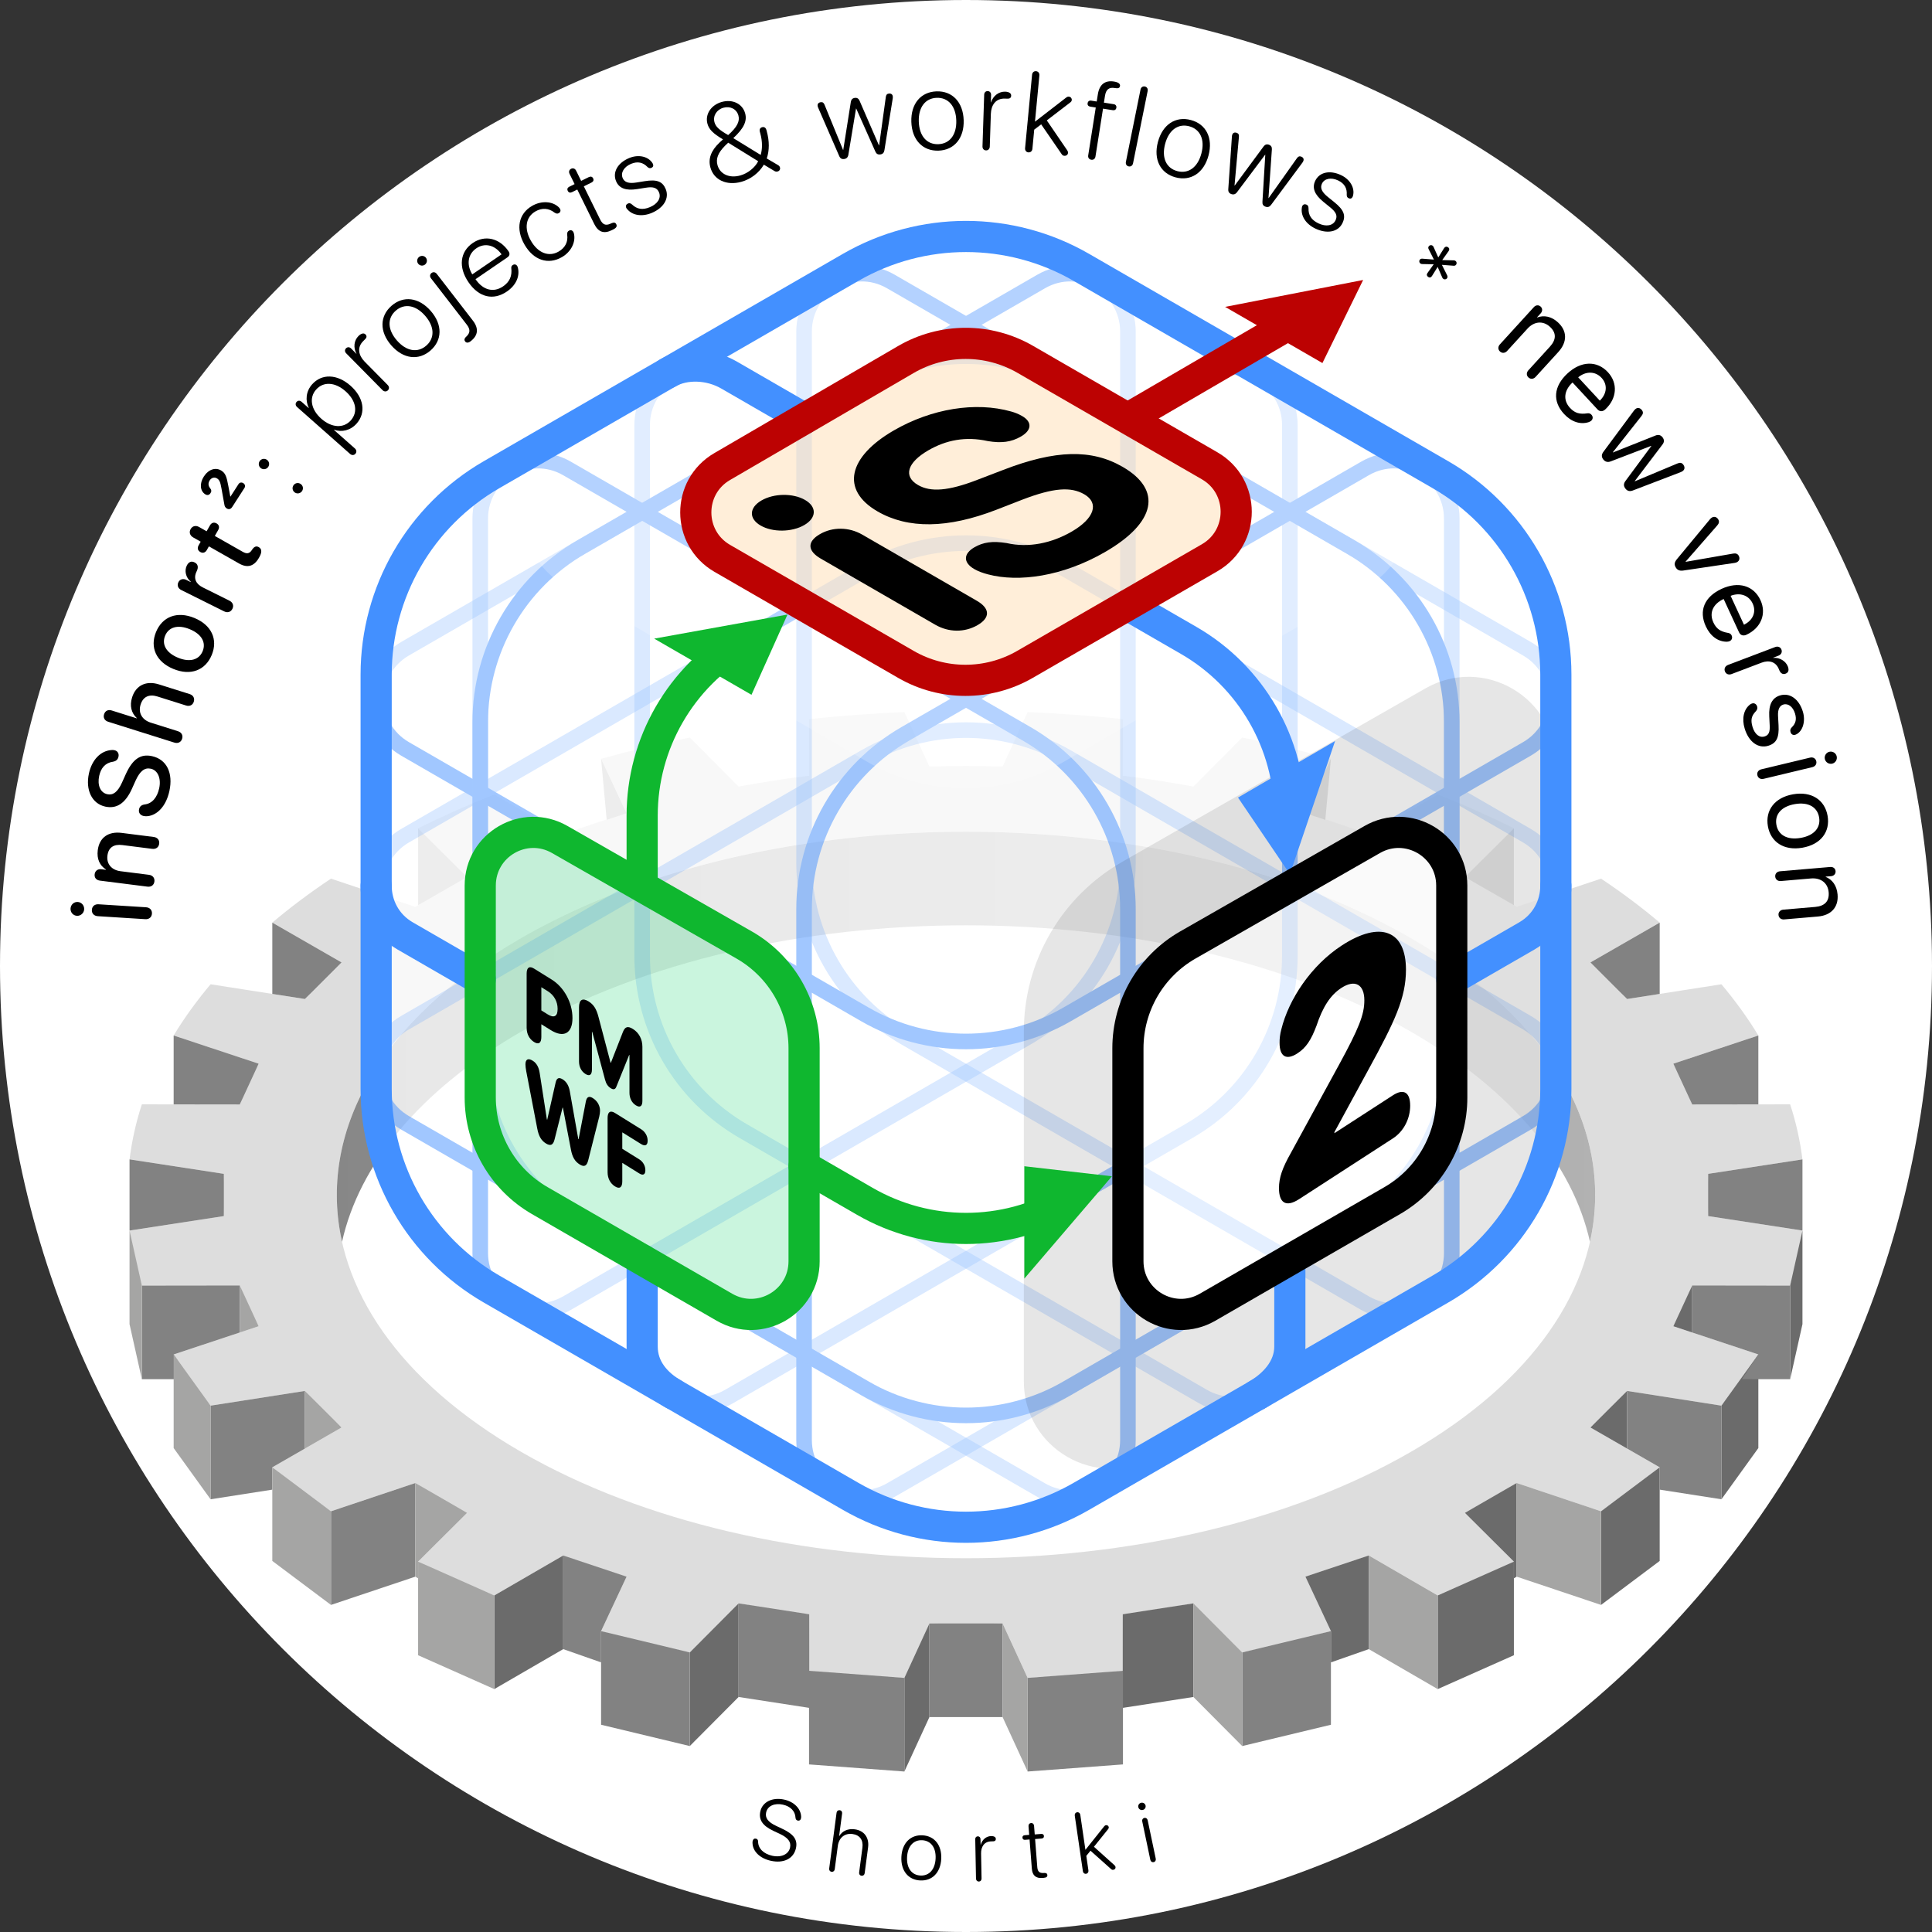 <?xml version="1.0" encoding="utf-8"?>
<!-- Generator: Adobe Illustrator 25.2.3, SVG Export Plug-In . SVG Version: 6.00 Build 0)  -->
<svg version="1.1" id="Слой_1" xmlns="http://www.w3.org/2000/svg" xmlns:xlink="http://www.w3.org/1999/xlink" x="0px" y="0px"
	 viewBox="0 0 620 620" style="enable-background:new 0 0 620 620;" xml:space="preserve">
<rect x="0" y="0" width="620" height="620" fill="#333333" stroke="none"/>
<style type="text/css">
	.st0{clip-path:url(#SVGID_2_);}
	.st1{clip-path:url(#SVGID_4_);fill:#FFFFFF;}
	.st2{clip-path:url(#SVGID_4_);fill:#DDDDDD;}
	.st3{clip-path:url(#SVGID_6_);fill:url(#SVGID_7_);}
	.st4{clip-path:url(#SVGID_9_);fill:#6B6B6B;}
	.st5{clip-path:url(#SVGID_9_);fill:#828282;}
	.st6{clip-path:url(#SVGID_9_);fill:#A5A5A4;}
	.st7{opacity:0.8;clip-path:url(#SVGID_9_);}
	.st8{clip-path:url(#SVGID_11_);fill:#FFFFFF;}
	.st9{opacity:0.5;clip-path:url(#SVGID_9_);}
	.st10{clip-path:url(#SVGID_13_);fill:none;stroke:#4390FF;stroke-width:5;stroke-linecap:round;stroke-miterlimit:10;}
	.st11{opacity:0.4;clip-path:url(#SVGID_13_);}
	.st12{clip-path:url(#SVGID_15_);fill:none;stroke:#4390FF;stroke-width:5;stroke-linecap:round;stroke-miterlimit:10;}
	.st13{clip-path:url(#SVGID_17_);fill:none;stroke:#4390FF;stroke-width:5;stroke-linecap:round;stroke-miterlimit:10;}
	.st14{clip-path:url(#SVGID_19_);fill:none;stroke:#4390FF;stroke-width:5;stroke-linecap:round;stroke-miterlimit:10;}
	.st15{opacity:0.2;clip-path:url(#SVGID_9_);}
	.st16{clip-path:url(#SVGID_21_);fill:#FFFFFF;}
	.st17{opacity:0.1;clip-path:url(#SVGID_9_);}
	.st18{clip-path:url(#SVGID_23_);}
	.st19{clip-path:url(#SVGID_9_);fill:none;stroke:#4390FF;stroke-width:10;stroke-miterlimit:10;}
	.st20{clip-path:url(#SVGID_9_);fill:none;stroke:#4390FF;stroke-width:10;stroke-linecap:round;stroke-miterlimit:10;}
	.st21{clip-path:url(#SVGID_9_);fill:none;stroke:#0FB72F;stroke-width:10;stroke-linecap:round;stroke-miterlimit:10;}
	.st22{clip-path:url(#SVGID_9_);fill:#0FB72F;}
	.st23{clip-path:url(#SVGID_9_);fill:#4390FF;}
	.st24{clip-path:url(#SVGID_9_);fill:none;stroke:#BC0202;stroke-width:10;stroke-miterlimit:10;}
	.st25{clip-path:url(#SVGID_9_);fill:#BC0202;}
	.st26{opacity:0.21;clip-path:url(#SVGID_9_);}
	.st27{clip-path:url(#SVGID_25_);fill:#00CE62;}
	.st28{clip-path:url(#SVGID_9_);fill:none;stroke:#0FB72F;stroke-width:10;stroke-miterlimit:10;}
	.st29{opacity:0.34;clip-path:url(#SVGID_9_);}
	.st30{clip-path:url(#SVGID_27_);fill:#FFCC8F;}
	.st31{opacity:0.27;clip-path:url(#SVGID_9_);}
	.st32{clip-path:url(#SVGID_29_);fill:#FFFFFF;}
	.st33{clip-path:url(#SVGID_9_);fill:none;stroke:#000000;stroke-width:10;stroke-miterlimit:10;}
	.st34{clip-path:url(#SVGID_9_);}
</style>
<g>
	<defs>
		<rect id="SVGID_1_" width="620" height="620"/>
	</defs>
	<clipPath id="SVGID_2_">
		<use xlink:href="#SVGID_1_"  style="overflow:visible;"/>
	</clipPath>
	<g class="st0">
		<defs>
			<rect id="SVGID_3_" width="620" height="620"/>
		</defs>
		<clipPath id="SVGID_4_">
			<use xlink:href="#SVGID_3_"  style="overflow:visible;"/>
		</clipPath>
		<path class="st1" d="M620,310c0,171.208-138.792,310-310,310S0,481.208,0,310S138.792,0,310,0
			S620,138.792,620,310"/>
		<path class="st2" d="M461.378,512.003c8.421-3.314,16.577-6.941,24.444-10.867
			l-15.717-15.638c2.884-1.511,5.727-3.064,8.511-4.671
			c2.783-1.607,5.473-3.248,8.09-4.913l27.085,9.074
			c6.801-4.543,13.083-9.251,18.822-14.113l-22.221-12.773
			c4.281-3.824,8.202-7.74,11.759-11.739l30.277,4.725
			c4.496-5.374,8.481-10.854,11.843-16.435l-27.273-9.045
			c2.395-4.315,4.415-8.682,6.055-13.09l31.423,0.04
			c1.919-5.846,3.201-11.745,3.952-17.663l-30.264-4.64
			c0.384-4.516,0.384-9.04,0-13.556l30.264-4.641
			c-0.751-5.918-2.033-11.816-3.952-17.663l-31.423,0.039
			c-1.64-4.407-3.66-8.773-6.055-13.088l27.273-9.045
			c-3.362-5.581-7.347-11.062-11.843-16.436l-30.278,4.726
			c-3.557-3.999-7.477-7.916-11.758-11.74l22.221-12.773
			c-5.739-4.861-12.021-9.57-18.822-14.112l-27.085,9.074
			c-2.617-1.665-5.307-3.306-8.091-4.914c-2.783-1.607-5.626-3.159-8.51-4.671
			l15.717-15.637c-7.867-3.927-16.023-7.553-24.444-10.867l-22.123,12.829
			c-6.623-2.472-13.407-4.735-20.333-6.788l8.184-17.481
			c-9.308-2.596-18.8-4.897-28.467-6.838l-15.666,15.746
			c-7.474-1.383-15.038-2.549-22.671-3.495l0.069-18.143
			c-10.127-1.108-20.344-1.848-30.594-2.281l-8.038,17.473
			c-7.821-0.222-15.657-0.222-23.478,0l-8.039-17.473
			c-10.25,0.433-20.467,1.173-30.593,2.281l0.069,18.143
			c-7.634,0.946-15.198,2.112-22.672,3.495l-15.666-15.746
			c-9.667,1.941-19.159,4.242-28.467,6.838l8.184,17.481
			c-6.926,2.053-13.71,4.316-20.332,6.788l-22.124-12.829
			c-8.421,3.314-16.576,6.94-24.443,10.867l15.716,15.637
			c-2.884,1.512-5.726,3.064-8.51,4.671c-2.784,1.608-5.474,3.248-8.091,4.914
			l-27.085-9.074c-6.801,4.542-13.082,9.251-18.822,14.112l22.221,12.773
			c-4.281,3.824-8.201,7.741-11.759,11.74l-30.276-4.726
			c-4.497,5.374-8.482,10.855-11.844,16.436l27.274,9.045
			c-2.396,4.315-4.415,8.681-6.055,13.088l-31.424-0.039
			c-1.919,5.847-3.2,11.745-3.951,17.663l30.263,4.641
			c-0.383,4.516-0.383,9.04,0,13.556l-30.263,4.64
			c0.751,5.918,2.032,11.817,3.951,17.663l31.424-0.04
			c1.64,4.408,3.659,8.775,6.055,13.09l-27.274,9.045
			c3.362,5.581,7.347,11.061,11.844,16.435l30.276-4.725
			c3.558,3.999,7.478,7.915,11.759,11.739L87.386,470.875
			c5.74,4.862,12.021,9.571,18.823,14.113l27.084-9.074
			c2.618,1.665,5.307,3.306,8.091,4.913c2.784,1.607,5.626,3.16,8.51,4.671
			l-15.717,15.638c7.868,3.926,16.023,7.553,24.444,10.867l22.124-12.829
			c6.622,2.471,13.407,4.734,20.332,6.789l-8.184,17.479
			c9.308,2.597,18.8,4.898,28.467,6.839l15.666-15.747
			c7.474,1.383,15.038,2.549,22.672,3.496l-0.069,18.143
			c10.126,1.107,20.343,1.847,30.593,2.281l8.039-17.473
			c7.821,0.221,15.657,0.221,23.478,0l8.038,17.473
			c10.25-0.434,20.467-1.174,30.594-2.281l-0.069-18.143
			c7.633-0.947,15.197-2.112,22.671-3.496l15.666,15.746
			c9.667-1.94,19.159-4.241,28.467-6.838l-8.184-17.479
			c6.925-2.055,13.71-4.318,20.333-6.789L461.378,512.003z M167.22,465.911
			c-78.855-45.527-78.855-119.341,0-164.868s206.705-45.527,285.559,0
			c78.856,45.527,78.856,119.341,0,164.868
			C373.925,511.437,246.075,511.437,167.22,465.911"/>
	</g>
	<g class="st0">
		<defs>
			<path id="SVGID_5_" d="M294.232,267.259c-11.631,0.517-23.203,1.62-34.567,3.311
				c-9.802,1.44-19.456,3.33-28.861,5.646
				c-11.055,2.705-21.773,6.025-32.013,9.932
				c-7.506,2.864-14.764,6.045-21.693,9.564c-3.37,1.69-6.67,3.47-9.882,5.329
				C121.166,327.635,102.009,363.883,109.763,398.5
				c5.507-24.645,24.656-48.477,57.453-67.415c78.858-45.523,206.71-45.523,285.569,0
				c32.797,18.938,51.945,42.77,57.452,67.415
				c7.755-34.617-11.403-70.865-57.452-97.459
				c-3.212-1.859-6.514-3.639-9.883-5.329c-6.929-3.519-14.187-6.7-21.693-9.564
				c-10.24-3.907-20.958-7.227-32.013-9.932
				c-9.405-2.316-19.058-4.206-28.861-5.646
				c-11.364-1.691-22.936-2.794-34.567-3.311c-5.25-0.239-10.509-0.358-15.768-0.358
				S299.482,267.02,294.232,267.259"/>
		</defs>
		<clipPath id="SVGID_6_">
			<use xlink:href="#SVGID_5_"  style="overflow:visible;"/>
		</clipPath>
		
			<linearGradient id="SVGID_7_" gradientUnits="userSpaceOnUse" x1="0" y1="620" x2="1" y2="620" gradientTransform="matrix(403.826 0 0 -403.826 108.087 250704.891)">
			<stop  offset="0" style="stop-color:#878787"/>
			<stop  offset="1" style="stop-color:#B2B2B2"/>
		</linearGradient>
		<rect x="102.009" y="266.901" class="st3" width="415.983" height="131.599"/>
	</g>
	<g class="st0">
		<defs>
			<rect id="SVGID_8_" width="620" height="620"/>
		</defs>
		<clipPath id="SVGID_9_">
			<use xlink:href="#SVGID_8_"  style="overflow:visible;"/>
		</clipPath>
		<polygon class="st4" points="237.026,544.58 221.359,560.327 221.359,530.281 237.026,514.534 
					"/>
		<polygon class="st4" points="180.745,529.22 158.621,542.049 158.621,512.003 180.745,499.174 
					"/>
		<polygon class="st4" points="298.261,551.027 290.223,568.5 290.223,538.454 298.261,520.981 
					"/>
		<polygon class="st4" points="360.302,548.076 382.974,544.58 382.974,514.534 360.302,518.03 
					"/>
		<polygon class="st4" points="461.378,542.049 485.822,531.182 485.822,501.136 461.378,512.003 
					"/>
		<polygon class="st4" points="427.106,533.476 439.254,529.22 439.254,499.174 418.922,505.963 
			427.106,523.443 		"/>
		<polygon class="st4" points="513.791,515.034 532.613,500.922 532.613,470.875 513.791,484.988 
					"/>
		<polygon class="st4" points="485.822,501.136 485.822,506.52 486.706,505.96 486.706,475.914 
			470.105,485.498 		"/>
		<polygon class="st4" points="522.151,464.861 522.151,446.363 510.392,458.102 		"/>
		<polygon class="st4" points="552.428,481.135 564.272,464.699 564.272,434.654 552.428,451.088 
					"/>
		<polygon class="st4" points="543.053,427.616 543.053,412.518 536.998,425.608 		"/>
		<polygon class="st4" points="574.477,442.604 578.428,424.942 578.428,394.896 574.477,412.559 
					"/>
		<polygon class="st5" points="290.223,568.5 259.629,566.219 259.629,536.173 290.223,538.454 		"/>
		<polygon class="st5" points="259.698,548.076 237.027,544.58 237.027,514.534 259.698,518.03 
					"/>
		<polygon class="st5" points="221.36,560.327 192.894,553.489 192.894,523.442 221.36,530.281 
					"/>
		<polygon class="st5" points="192.894,533.476 180.746,529.22 180.746,499.174 201.078,505.963 
			192.894,523.443 		"/>
		<polygon class="st5" points="133.294,505.96 106.21,515.034 106.21,484.988 133.294,475.914 
					"/>
		<polygon class="st5" points="87.386,470.875 87.386,478.042 67.572,481.135 67.572,451.088 
			97.848,446.363 97.848,464.861 		"/>
		<polygon class="st5" points="55.728,434.653 60.978,442.585 45.523,442.604 45.523,412.558 
			76.947,412.518 76.947,427.616 		"/>
		<polygon class="st5" points="71.835,390.255 41.572,394.896 41.572,372.059 71.835,376.699 		"/>
		<polygon class="st5" points="76.947,354.435 55.729,354.408 55.729,332.301 83.002,341.346 		"/>
		<polygon class="st5" points="97.849,320.591 87.387,318.958 87.387,296.079 109.607,308.852 		
			"/>
		<polygon class="st5" points="329.777,568.5 360.371,566.219 360.371,536.173 329.777,538.454 		"/>
		<polygon class="st5" points="398.64,560.327 427.107,553.489 427.107,523.442 398.64,530.281 
					"/>
		<polygon class="st5" points="532.613,470.875 532.613,478.042 552.427,481.135 552.427,451.088 
			522.151,446.363 522.151,464.861 		"/>
		<polygon class="st5" points="564.271,434.653 559.022,442.585 574.476,442.604 574.476,412.558 
			543.052,412.518 543.052,427.616 		"/>
		<polygon class="st5" points="548.165,390.255 578.428,394.896 578.428,372.059 548.165,376.699 		
			"/>
		<polygon class="st5" points="543.054,354.435 564.272,354.408 564.272,332.301 536.998,341.346 
					"/>
		<polygon class="st5" points="522.151,320.591 532.613,318.958 532.613,296.079 510.392,308.852 
					"/>
		<polygon class="st5" points="485.822,290.48 485.822,265.818 470.105,281.456 		"/>
		<polygon class="st5" points="425.307,263.095 427.107,243.511 418.923,260.991 		"/>
		<rect x="298.261" y="520.981" class="st5" width="23.479" height="30.046"/>
		<polygon class="st6" points="158.622,542.049 134.178,531.182 134.178,501.136 158.622,512.003 		
			"/>
		<polygon class="st6" points="106.209,515.034 87.386,500.922 87.386,470.875 106.209,484.988 		"/>
		<polygon class="st6" points="97.849,464.861 97.849,446.363 109.607,458.102 		"/>
		<polygon class="st6" points="67.572,481.135 55.728,464.699 55.728,434.654 67.572,451.088 		"/>
		<polygon class="st6" points="76.947,427.616 76.947,412.518 83.002,425.608 		"/>
		<polygon class="st6" points="45.523,442.604 41.572,424.942 41.572,394.896 45.523,412.559 		"/>
		<polygon class="st6" points="134.178,290.48 134.178,265.818 149.895,281.456 		"/>
		<polygon class="st6" points="194.694,263.095 192.894,243.511 201.078,260.991 		"/>
		<polygon class="st6" points="382.974,544.58 398.64,560.327 398.64,530.281 382.974,514.534 
					"/>
		<polygon class="st6" points="439.255,529.22 461.378,542.049 461.378,512.003 439.255,499.174 
					"/>
		<polygon class="st6" points="486.706,505.96 513.791,515.034 513.791,484.988 486.706,475.914 
					"/>
		<polygon class="st6" points="321.739,551.027 329.777,568.5 329.777,538.454 321.739,520.981 
					"/>
		<polygon class="st6" points="134.177,501.136 134.177,506.52 133.293,505.96 133.293,475.914 
			149.894,485.498 		"/>
		<g class="st7">
			<g>
				<defs>
					<rect id="SVGID_10_" x="120.712" y="75.886" width="378.576" height="414.228"/>
				</defs>
				<clipPath id="SVGID_11_">
					<use xlink:href="#SVGID_10_"  style="overflow:visible;"/>
				</clipPath>
				<path class="st8" d="M120.712,216.472v133.056c0,26.458,14.115,50.907,37.029,64.136
					l115.23,66.528c22.913,13.23,51.144,13.23,74.058,0l115.229-66.528
					c22.914-13.229,37.03-37.678,37.03-64.136V216.472
					c0-26.458-14.116-50.907-37.03-64.136L347.029,85.808
					c-22.914-13.229-51.145-13.229-74.058,0l-115.23,66.528
					C134.827,165.565,120.712,190.014,120.712,216.472"/>
			</g>
		</g>
		<g class="st9">
			<g>
				<defs>
					<rect id="SVGID_12_" x="118.212" y="85.315" width="383.576" height="397.885"/>
				</defs>
				<clipPath id="SVGID_13_">
					<use xlink:href="#SVGID_12_"  style="overflow:visible;"/>
				</clipPath>
				<path class="st10" d="M499.288,224.257c0,6.251-3.094,12.503-9.281,16.075l-147.549,85.186
					c-10.043,5.798-21.25,8.697-32.458,8.697c-11.208,0-22.415-2.899-32.458-8.697
					l-147.549-85.186c-6.187-3.572-9.281-9.824-9.281-16.075"/>
				<path class="st10" d="M154.114,314.259l-24.121-13.926
					c-6.188-3.573-9.281-9.824-9.281-16.075"/>
				<path class="st10" d="M361.963,374.258l-19.505,11.261
					c-10.043,5.798-21.25,8.696-32.458,8.696c-11.207,0-22.415-2.898-32.457-8.696
					l-19.505-11.261"/>
				<path class="st10" d="M499.288,284.257c0,6.251-3.094,12.503-9.281,16.075l-24.12,13.925"
					/>
				<path class="st10" d="M499.288,344.258c0,6.251-3.094,12.503-9.281,16.074l-147.549,85.187
					c-10.043,5.798-21.25,8.696-32.458,8.696c-11.208,0-22.415-2.898-32.458-8.696
					l-147.549-85.187c-6.187-3.571-9.281-9.823-9.281-16.074"/>
				<path class="st10" d="M163.395,150.33c5.414-3.126,12.375-3.572,18.562,0l147.547,85.188
					c10.043,5.798,18.158,14.055,23.761,23.761c5.604,9.706,8.697,20.862,8.697,32.458
					l0.001,170.374c0,7.144-3.866,12.949-9.28,16.075"/>
				<path class="st10" d="M413.925,404.258v27.853c0,7.144-3.867,12.949-9.281,16.075"/>
				<path class="st10" d="M361.962,194.257l19.504,11.261
					c10.042,5.798,18.156,14.054,23.761,23.76
					c5.603,9.707,8.696,20.862,8.697,32.458v22.521"/>
				<path class="st10" d="M215.356,120.33c5.414-3.126,12.375-3.572,18.562,0l24.119,13.925"/>
				<path class="st10" d="M267.317,90.33c5.414-3.126,12.375-3.572,18.562,0l147.547,85.188
					c10.043,5.798,18.158,14.055,23.761,23.761c5.605,9.706,8.697,20.862,8.697,32.458
					l0.002,170.374c0,7.144-3.867,12.949-9.281,16.075"/>
				<path class="st10" d="M456.605,150.33c-5.414-3.126-12.375-3.572-18.562,0l-147.547,85.188
					c-10.043,5.798-18.157,14.055-23.761,23.761
					c-5.604,9.706-8.697,20.862-8.697,32.458l-0.002,170.374
					c0,7.144,3.867,12.949,9.281,16.075"/>
				<path class="st10" d="M206.076,404.258v27.853c0,7.144,3.867,12.949,9.28,16.075"/>
				<path class="st10" d="M258.038,194.257l-19.504,11.261
					c-10.042,5.798-18.157,14.054-23.76,23.76
					c-5.604,9.707-8.697,20.862-8.697,32.458v22.521"/>
				<path class="st10" d="M404.644,120.33c-5.413-3.126-12.374-3.572-18.562,0l-24.119,13.925"
					/>
				<path class="st10" d="M352.683,90.33c-5.414-3.126-12.375-3.572-18.562,0l-147.548,85.188
					c-10.042,5.798-18.157,14.055-23.76,23.761
					c-5.604,9.706-8.697,20.862-8.697,32.458l-0.002,170.374
					c0,7.144,3.867,12.949,9.281,16.075"/>
				<g class="st11">
					<g>
						<defs>
							<rect id="SVGID_14_" x="118.212" y="111.8" width="383.576" height="234.958"/>
						</defs>
						<clipPath id="SVGID_15_">
							<use xlink:href="#SVGID_14_"  style="overflow:visible;"/>
						</clipPath>
						<path class="st12" d="M120.712,224.257c0-6.251,3.093-12.502,9.281-16.075l147.549-85.186
							c10.043-5.798,21.25-8.697,32.458-8.697s22.415,2.899,32.458,8.697l147.548,85.186
							c6.188,3.573,9.282,9.824,9.282,16.075"/>
						<path class="st12" d="M120.712,284.257c0-6.251,3.093-12.502,9.281-16.075l147.549-85.186
							c10.043-5.798,21.25-8.697,32.458-8.697s22.415,2.899,32.458,8.697l147.548,85.186
							c6.188,3.573,9.282,9.824,9.282,16.075"/>
						<path class="st12" d="M120.712,344.258c0-6.252,3.093-12.503,9.281-16.075l147.549-85.186
							c10.043-5.798,21.25-8.697,32.458-8.697s22.415,2.899,32.458,8.697l147.548,85.186
							c6.188,3.572,9.282,9.823,9.282,16.075"/>
					</g>
				</g>
				<g class="st11">
					<g>
						<defs>
							<rect id="SVGID_16_" x="151.614" y="87.829" width="307.491" height="395.371"/>
						</defs>
						<clipPath id="SVGID_17_">
							<use xlink:href="#SVGID_16_"  style="overflow:visible;"/>
						</clipPath>
						<path class="st13" d="M352.683,478.185c-5.414,3.126-12.375,3.572-18.562,0l-147.548-85.188
							c-10.042-5.798-18.157-14.055-23.76-23.761
							c-5.604-9.706-8.697-20.862-8.697-32.458l-0.002-170.374
							c0-7.144,3.867-12.949,9.281-16.075"/>
						<path class="st13" d="M404.644,448.185c-5.413,3.126-12.374,3.572-18.562,0
							l-147.547-85.188c-10.042-5.798-18.157-14.055-23.761-23.761
							c-5.604-9.706-8.697-20.862-8.697-32.458l-0.001-170.374
							c0-7.144,3.867-12.949,9.28-16.075"/>
						<path class="st13" d="M456.605,418.185c-5.414,3.126-12.375,3.572-18.562,0l-147.547-85.188
							c-10.043-5.798-18.157-14.055-23.761-23.761
							c-5.604-9.706-8.697-20.862-8.697-32.458L258.036,106.405
							c0-7.144,3.867-12.949,9.281-16.075"/>
					</g>
				</g>
				<g class="st11">
					<g>
						<defs>
							<rect id="SVGID_18_" x="160.895" y="87.829" width="307.491" height="395.371"/>
						</defs>
						<clipPath id="SVGID_19_">
							<use xlink:href="#SVGID_18_"  style="overflow:visible;"/>
						</clipPath>
						<path class="st14" d="M267.317,478.185c5.414,3.126,12.375,3.572,18.562,0l147.547-85.188
							c10.043-5.798,18.158-14.055,23.761-23.761
							c5.605-9.706,8.697-20.862,8.697-32.458l0.002-170.374
							c0-7.144-3.867-12.949-9.281-16.075"/>
						<path class="st14" d="M215.356,448.185c5.414,3.126,12.375,3.572,18.562,0l147.548-85.188
							c10.042-5.798,18.156-14.055,23.761-23.761
							c5.603-9.706,8.696-20.862,8.697-32.458l0.001-170.374
							c0-7.144-3.867-12.949-9.281-16.075"/>
						<path class="st14" d="M163.395,418.185c5.414,3.126,12.375,3.572,18.562,0l147.547-85.188
							c10.043-5.798,18.158-14.055,23.761-23.761
							c5.604-9.706,8.697-20.862,8.697-32.458l0.001-170.374
							c0-7.144-3.866-12.949-9.28-16.075"/>
					</g>
				</g>
			</g>
		</g>
		<g class="st15">
			<g>
				<defs>
					<rect id="SVGID_20_" x="167.552" y="75.328" width="284.896" height="177.645"/>
				</defs>
				<clipPath id="SVGID_21_">
					<use xlink:href="#SVGID_20_"  style="overflow:visible;"/>
				</clipPath>
				<path class="st16" d="M438.457,139.96l-97.387-56.228
					c-19.41-11.207-43.325-11.207-62.736,0l-96.792,55.885
					c-18.611,10.745-18.665,37.59-0.096,48.41l96.82,56.415
					c19.442,11.329,43.463,11.377,62.952,0.125l97.239-56.141
					C457.112,177.656,457.112,150.731,438.457,139.96"/>
			</g>
		</g>
		<g class="st17">
			<g>
				<defs>
					<rect id="SVGID_22_" x="328.56" y="217.192" width="170.73" height="254.136"/>
				</defs>
				<clipPath id="SVGID_23_">
					<use xlink:href="#SVGID_22_"  style="overflow:visible;"/>
				</clipPath>
				<path class="st18" d="M457.411,220.928l-97.271,55.639
					c-19.529,11.17-31.58,31.951-31.58,54.451v112.28
					c0,21.55,23.32,35.01,41.971,24.239l97.389-56.229
					c19.41-11.201,31.37-31.92,31.37-54.33V245.208
					C499.29,223.717,476.06,210.257,457.411,220.928 M465.89,352.208
					c0,13.649-7.279,26.25-19.1,33.069l-59.28,34.231
					c-11.349,6.559-25.55-1.641-25.55-14.75v-68.351
					c0-13.699,7.34-26.349,19.231-33.15l59.21-33.869
					c11.349-6.491,25.489,1.71,25.489,14.79V352.208z"/>
			</g>
		</g>
		<path class="st19" d="M120.712,216.472v133.056c0,26.458,14.115,50.907,37.029,64.136
			l115.23,66.528c22.913,13.23,51.144,13.23,74.058,0l115.229-66.528
			c22.914-13.229,37.03-37.678,37.03-64.136V216.472
			c0-26.458-14.116-50.907-37.03-64.136L347.029,85.808
			c-22.914-13.229-51.145-13.229-74.058,0l-115.23,66.528
			C134.827,165.565,120.712,190.014,120.712,216.472z"/>
		<path class="st20" d="M154.114,314.259l-24.121-13.926
			c-6.187-3.573-9.28-9.824-9.28-16.075"/>
		<path class="st21" d="M342.458,385.519c-10.043,5.798-21.25,8.696-32.458,8.696
			s-22.415-2.898-32.458-8.696l-19.502-11.26"/>
		<path class="st20" d="M499.288,284.257c0,6.251-3.094,12.503-9.281,16.075l-24.119,13.925"/>
		<path class="st20" d="M413.925,404.259v27.852c0,7.144-5.202,12.462-10.616,15.588"/>
		<path class="st20" d="M361.853,194.194l19.612,11.324
			c10.042,5.798,18.157,14.054,23.761,23.76
			c5.604,9.707,8.696,20.862,8.697,32.458"/>
		<path class="st20" d="M214.338,119.66c5.414-3.125,13.392-2.902,19.58,0.67l24.251,14.002
			"/>
		<path class="st20" d="M206.076,404.259v27.852c0,7.144,4.642,12.139,10.055,15.265"/>
		<path class="st21" d="M238.534,205.518c-10.042,5.798-18.157,14.055-23.76,23.761
			c-5.604,9.706-8.698,20.861-8.698,32.457v22.521"/>
		<polygon class="st22" points="241.162,222.971 209.938,204.943 252.717,197.212 		"/>
		<polygon class="st23" points="397.29,255.95 428.443,237.8 413.943,280.531 		"/>
		<polygon class="st22" points="328.723,374.258 328.723,410.313 356.83,377.485 		"/>
		<line class="st24" x1="361.963" y1="134.255" x2="413.925" y2="103.981"/>
		<polygon class="st25" points="424.38,116.509 393.155,98.482 437.446,89.848 		"/>
		<g class="st26">
			<g>
				<defs>
					<rect id="SVGID_24_" x="154.114" y="267.118" width="103.925" height="154.697"/>
				</defs>
				<clipPath id="SVGID_25_">
					<use xlink:href="#SVGID_24_"  style="overflow:visible;"/>
				</clipPath>
				<path class="st27" d="M232.49,419.508l-59.281-34.226
					c-11.816-6.821-19.095-19.428-19.095-33.072l0.001-68.034
					c0-13.082,14.135-21.28,25.491-14.785l59.207,33.869
					c11.89,6.802,19.227,19.451,19.227,33.148v68.349
					C258.04,417.869,243.845,426.064,232.49,419.508"/>
			</g>
		</g>
		<path class="st28" d="M232.49,419.508l-59.281-34.226
			c-11.816-6.821-19.095-19.428-19.095-33.072l0.001-68.034
			c0-13.082,14.135-21.28,25.491-14.785l59.207,33.869
			c11.89,6.802,19.227,19.451,19.227,33.148v68.349
			C258.04,417.869,243.845,426.064,232.49,419.508z"/>
		<g class="st29">
			<g>
				<defs>
					<rect id="SVGID_26_" x="223.289" y="110.194" width="173.422" height="108.135"/>
				</defs>
				<clipPath id="SVGID_27_">
					<use xlink:href="#SVGID_26_"  style="overflow:visible;"/>
				</clipPath>
				<path class="st30" d="M388.194,178.986l-59.281,34.227
					c-11.816,6.821-26.373,6.821-38.189,0l-58.919-34.018
					c-11.329-6.541-11.361-22.882-0.058-29.468l58.935-34.341
					c11.836-6.896,26.457-6.925,38.321-0.076l59.191,34.174
					C399.549,156.04,399.549,172.43,388.194,178.986"/>
			</g>
		</g>
		<path class="st24" d="M388.194,178.986l-59.281,34.227c-11.816,6.821-26.373,6.821-38.189,0
			l-58.919-34.018c-11.329-6.541-11.361-22.882-0.058-29.468l58.935-34.341
			c11.836-6.896,26.457-6.925,38.321-0.076l59.191,34.174
			C399.549,156.04,399.549,172.43,388.194,178.986z"/>
		<g class="st31">
			<g>
				<defs>
					<rect id="SVGID_28_" x="361.962" y="267.118" width="103.925" height="154.697"/>
				</defs>
				<clipPath id="SVGID_29_">
					<use xlink:href="#SVGID_28_"  style="overflow:visible;"/>
				</clipPath>
				<path class="st32" d="M387.512,419.508l59.281-34.226
					c11.816-6.821,19.095-19.428,19.095-33.072l-0.001-68.034
					c0-13.082-14.136-21.28-25.491-14.785l-59.207,33.869
					c-11.89,6.802-19.227,19.451-19.227,33.148v68.349
					C361.962,417.869,376.157,426.064,387.512,419.508"/>
			</g>
		</g>
		<path class="st33" d="M387.512,419.508l59.281-34.226
			c11.816-6.821,19.095-19.428,19.095-33.072l-0.001-68.034
			c0-13.082-14.136-21.28-25.491-14.785l-59.207,33.869
			c-11.89,6.802-19.227,19.451-19.227,33.148v68.349
			C361.962,417.869,376.157,426.064,387.512,419.508z"/>
		<path class="st34" d="M244.109,168.662c-3.856-2.225-3.746-5.746,0.27-8.065
			c4.017-2.319,10.114-2.383,13.97-0.156c3.811,2.2,3.747,5.747-0.27,8.066
			C254.063,170.826,247.92,170.862,244.109,168.662 M300.138,200.484l-36.746-21.215
			c-4.31-2.489-4.43-5.457-0.276-7.855c4.107-2.372,9.294-2.328,13.604,0.16
			l36.747,21.215c4.31,2.488,4.338,5.457,0.23,7.828
			C309.544,203.016,304.449,202.972,300.138,200.484"/>
		<path class="st34" d="M317.062,184.322c-1.635-0.417-3.18-0.993-4.404-1.7
			c-3.629-2.095-3.523-4.933,0.037-6.988c2.83-1.634,5.789-2.086,10.336-1.358
			c7.136,1.642,14.562-0.026,20.861-3.662c7.395-4.27,8.875-9.211,4.066-11.987
			c-4.308-2.489-9.863-2.111-19.802,1.69l-8.346,3.245
			c-15.729,6.097-28.425,6.198-38.179,0.567
			c-11.976-6.914-9.418-17.559,5.234-26.018
			c12.05-6.957,26.169-9.293,37.619-6.056c1.226,0.339,2.361,0.784,3.541,1.465
			c3.266,1.885,3.115,4.539-0.399,6.569c-3.103,1.791-6.246,2.191-10.61,1.463
			c-7.136-1.59-13.422-0.318-19.081,2.95c-6.801,3.926-8.144,8.368-3.336,11.145
			c4.037,2.331,9.681,1.953,19.029-1.662l8.344-3.194
			c16.735-6.466,28.338-6.723,38.274-0.987
			c12.793,7.386,10.781,17.872-5.651,27.358
			C340.994,185.015,326.878,186.932,317.062,184.322"/>
		<path class="st34" d="M410.436,381.303c0-3.383,1.092-6.494,3.801-11.289l15.503-28.381
			c6.359-11.67,8.091-16.029,8.091-20.639c0-5.099-3.011-6.779-7.338-3.976
			c-3.576,2.314-6.022,6.154-8.016,12.154c-1.73,4.602-3.349,7.072-6.133,8.875
			c-3.575,2.317-5.72,1.008-5.72-3.406c0-1.373,0.151-2.746,0.564-4.289
			c2.372-9.678,9.597-20.585,19.493-26.993c12.38-8.017,20.508-4.698,20.508,7.807
			c0,9.073-3.537,16.563-12.154,32.293l-10.8,19.844v0.344l18.776-12.16
			c3.5-2.266,5.531-0.885,5.531,3.332c0,4.121-2.031,8.232-5.531,10.498
			L416.909,384.811C412.468,387.686,410.436,385.766,410.436,381.303"/>
		<path class="st34" d="M169.007,329.847v-17.402c0-1.962,0.874-2.546,2.363-1.62
			l5.663,3.522c3.981,2.477,6.677,7.385,6.677,12.371
			c0,4.953-2.838,6.42-6.959,3.858l-3.031-1.885v4.086
			c0,1.963-0.86,2.537-2.35,1.609C169.881,333.46,169.007,331.808,169.007,329.847
			 M175.762,325.523c2.003,1.244,3.185,0.678,3.185-1.752
			c0-2.412-1.182-4.449-3.159-5.68l-2.068-1.285v7.447L175.762,325.523z"/>
		<path class="st34" d="M185.811,340.633v-17.354c0-2.427,1.104-3.14,3.056-1.925
			c1.644,1.021,2.529,2.408,3.198,4.996l3.864,14.656l0.103,0.064l3.853-9.859
			c0.68-1.748,1.567-2.033,3.223-1.004c1.939,1.207,3.043,3.276,3.043,5.721
			v17.353c0,1.737-0.757,2.262-2.079,1.442c-1.311-0.817-2.068-2.283-2.068-4.02
			v-12.111l-0.09-0.057l-4.122,10.207c-0.347,0.879-0.899,1.034-1.798,0.475
			c-0.899-0.559-1.489-1.424-1.824-2.727l-4.109-15.324l-0.103-0.064v12.111
			c0,1.736-0.757,2.262-2.067,1.447C186.568,343.838,185.811,342.371,185.811,340.633"
			/>
		<path class="st34" d="M172.41,362.162l-3.531-18.375c-0.155-0.836-0.257-1.687-0.257-2.219
			c0-1.656,0.873-2.078,2.324-1.176c1.233,0.766,1.965,2.057,2.248,3.971
			l2.311,14.899l0.103,0.062l2.696-11.912c0.334-1.482,1.041-1.799,2.286-1.023
			c1.207,0.75,1.965,2.041,2.273,3.841l2.71,15.291l0.103,0.065l2.311-12.026
			c0.282-1.56,1.014-1.941,2.247-1.175c1.451,0.902,2.324,2.41,2.324,4.066
			c0,0.516-0.103,1.223-0.257,1.898l-3.543,14.026
			c-0.463,1.818-1.272,2.217-2.736,1.307c-1.528-0.952-2.363-2.356-2.812-4.79
			l-2.568-13.402l-0.103-0.062l-2.568,10.207
			c-0.437,1.836-1.297,2.232-2.787,1.306
			C173.681,366.008,172.873,364.603,172.41,362.162"/>
		<path class="st34" d="M194.984,376.182v-17.4c0-1.963,0.874-2.545,2.363-1.62
			l8.398,5.223c1.272,0.789,2.093,2.17,2.093,3.682
			c0,1.511-0.847,1.851-2.093,1.078l-6.048-3.762v5.276l5.445,3.386
			c1.194,0.742,1.964,2.057,1.964,3.489c0,1.416-0.745,1.789-1.964,1.029
			l-5.445-3.385v5.936c0,1.961-0.861,2.535-2.35,1.609
			C195.858,379.797,194.984,378.145,194.984,376.182"/>
		<path class="st34" d="M241.493,591.556c-0.024-0.268-0.011-0.514,0.041-0.751
			c0.127-0.58,0.525-0.88,1.039-0.767c0.462,0.102,0.699,0.403,0.708,0.93
			c0.006,2.296,1.823,3.967,4.552,4.567c2.861,0.629,5.224-0.441,5.7-2.603
			c0.394-1.793-0.555-3.135-3.334-4.45l-1.968-0.917
			c-3.585-1.673-4.81-3.643-4.234-6.266c0.676-3.072,3.917-4.612,7.648-3.792
			c3.151,0.694,5.355,2.864,5.45,5.511c0.005,0.167-0.022,0.354-0.072,0.579
			c-0.11,0.501-0.512,0.758-1,0.65c-0.475-0.104-0.697-0.416-0.737-0.921
			c-0.094-2.15-1.667-3.67-4.053-4.195c-2.571-0.565-4.897,0.332-5.372,2.494
			c-0.38,1.728,0.552,3.08,3.235,4.333l1.965,0.93
			c3.708,1.741,4.953,3.564,4.37,6.213c-0.743,3.375-3.937,4.953-8.05,4.049
			C243.795,596.361,241.611,594.098,241.493,591.556"/>
		<path class="st34" d="M266.097,599.617l2.365-17.878
			c0.074-0.562,0.485-0.89,1.007-0.82c0.548,0.072,0.847,0.493,0.773,1.055
			l-0.96,7.253l0.04,0.005c0.936-1.619,2.739-2.483,4.96-2.189
			c3.051,0.403,4.709,2.692,4.297,5.81l-1.094,8.27
			c-0.075,0.562-0.5,0.901-1.022,0.832c-0.509-0.067-0.832-0.505-0.758-1.067
			l1.055-7.976c0.318-2.408-0.84-4.046-3.195-4.358
			c-2.503-0.331-4.354,1.209-4.701,3.832l-0.987,7.466
			c-0.074,0.563-0.501,0.901-1.023,0.832
			C266.346,600.617,266.022,600.179,266.097,599.617"/>
		<path class="st34" d="M289.265,595.895c0.22-4.437,2.922-7.116,6.753-6.925
			s6.254,3.124,6.034,7.562c-0.221,4.437-2.923,7.116-6.754,6.925
			S289.044,600.333,289.265,595.895 M300.244,596.442
			c0.176-3.534-1.525-5.756-4.304-5.894c-2.765-0.137-4.678,1.89-4.854,5.438
			c-0.177,3.548,1.525,5.755,4.29,5.893
			C298.155,602.017,300.068,599.976,300.244,596.442"/>
		<path class="st34" d="M313.209,602.859l-0.243-12.64
			c-0.01-0.54,0.32-0.911,0.82-0.921c0.5-0.009,0.858,0.349,0.868,0.889
			l0.035,1.822h0.041c0.441-1.657,1.797-2.763,3.336-2.793
			c0.487-0.009,0.88,0.078,1.168,0.275c0.205,0.144,0.331,0.358,0.336,0.641
			c0.006,0.285-0.098,0.502-0.311,0.642c-0.254,0.14-0.592,0.133-1.213,0.145
			c-2.215,0.043-3.249,1.764-3.208,3.898l0.153,8.008
			c0.012,0.567-0.345,0.966-0.872,0.975
			C313.592,603.811,313.22,603.426,313.209,602.859"/>
		<path class="st34" d="M330.397,590.308l-1.413,0.11
			c-0.525,0.041-0.829-0.206-0.865-0.676c-0.037-0.471,0.224-0.763,0.749-0.804
			l1.413-0.11l-0.217-2.773c-0.045-0.578,0.289-0.983,0.813-1.024
			c0.526-0.041,0.918,0.306,0.963,0.885l0.217,2.773l2.073-0.162
			c0.525-0.041,0.842,0.205,0.879,0.676c0.036,0.47-0.238,0.763-0.763,0.804
			l-2.073,0.162l0.704,9.003c0.108,1.373,0.64,1.941,1.922,1.895l0.392-0.017
			c0.582-0.005,0.884,0.215,0.917,0.646c0.042,0.538-0.244,0.858-1.199,0.933
			l-0.364,0.029c-2.127,0.166-3.244-0.789-3.417-2.996L330.397,590.308z"/>
		<path class="st34" d="M347.51,600.5l-2.607-17.845c-0.082-0.561,0.235-1.004,0.743-1.078
			c0.521-0.076,0.952,0.257,1.034,0.819l1.642,11.241l6-7.526
			c0.196-0.247,0.358-0.352,0.612-0.389c0.428-0.063,0.81,0.223,0.869,0.624
			c0.037,0.254-0.02,0.425-0.204,0.658l-4.54,5.646l6.6,5.93
			c0.205,0.189,0.297,0.353,0.33,0.58c0.065,0.441-0.249,0.815-0.716,0.883
			c-0.282,0.041-0.48-0.012-0.718-0.236l-6.607-5.889l-1.342,1.657l0.681,4.665
			c0.082,0.562-0.235,1.004-0.756,1.08
			C348.023,601.395,347.592,601.062,347.51,600.5"/>
		<path class="st34" d="M365.292,579.921c-0.134-0.635,0.287-1.261,0.92-1.394
			c0.648-0.137,1.285,0.268,1.418,0.903c0.136,0.647-0.284,1.273-0.931,1.409
			C366.064,580.973,365.427,580.568,365.292,579.921 M369.148,596.827l-2.589-12.316
			c-0.116-0.555,0.16-1.013,0.676-1.122c0.515-0.108,0.952,0.201,1.069,0.755
			l2.588,12.316c0.116,0.554-0.16,1.013-0.675,1.122
			C369.702,597.689,369.264,597.382,369.148,596.827"/>
		<path class="st34" d="M24.676,293.892c-1.22-0.076-2.113-1.127-2.036-2.347
			c0.078-1.238,1.095-2.168,2.316-2.092c1.202,0.077,2.13,1.129,2.052,2.367
			C26.931,293.04,25.878,293.968,24.676,293.892 M46.624,294.973l-15.227-0.959
			c-1.237-0.078-1.985-0.889-1.913-2.038c0.072-1.149,0.916-1.86,2.154-1.782
			l15.227,0.959c1.22,0.077,1.968,0.888,1.896,2.037
			C48.688,294.34,47.844,295.05,46.624,294.973"/>
		<path class="st34" d="M47.304,284.533l-15.24-1.932
			c-1.16-0.147-1.827-0.945-1.687-2.053c0.138-1.09,0.99-1.75,2.168-1.601
			l1.459,0.185l0.011-0.088c-1.982-1.269-3.003-3.363-2.642-6.211
			c0.517-4.078,3.414-6.086,7.651-5.549l10.301,1.306
			c1.248,0.158,1.903,1.045,1.761,2.17c-0.14,1.107-0.997,1.802-2.245,1.644
			l-9.562-1.212c-2.778-0.352-4.472,0.755-4.806,3.392
			c-0.338,2.672,1.342,4.635,4.207,4.998l9.105,1.154
			c1.248,0.158,1.904,1.045,1.764,2.152
			C49.406,284.013,48.552,284.691,47.304,284.533"/>
		<path class="st34" d="M47.352,261.923c-0.408,0.038-0.842,0.034-1.258-0.057
			c-1.126-0.246-1.701-1.098-1.471-2.154c0.193-0.884,0.716-1.368,1.735-1.545
			c2.508-0.268,4.095-2.299,4.727-5.191c0.692-3.169-0.44-5.794-2.674-6.282
			c-1.94-0.423-3.439,0.628-4.897,3.812l-1.17,2.611
			c-2.146,4.757-4.962,6.518-8.565,5.731c-4.278-0.934-6.401-5.336-5.239-10.653
			c0.942-4.312,3.71-7.264,7.265-7.503c0.261-0.034,0.567-0.021,0.931,0.058
			c1.004,0.219,1.507,1.073,1.288,2.078c-0.205,0.935-0.762,1.412-1.75,1.614
			c-2.489,0.345-3.892,2.034-4.437,4.528c-0.64,2.927,0.307,5.402,2.594,5.902
			c1.818,0.397,3.314-0.637,4.714-3.724l1.166-2.595
			c2.255-5.005,4.82-6.694,8.457-5.9c4.71,1.03,6.862,5.383,5.587,11.219
			C53.295,258.721,50.473,261.589,47.352,261.923"/>
		<path class="st34" d="M55.942,238.304l-21.218-6.683
			c-1.15-0.362-1.675-1.29-1.324-2.406c0.357-1.133,1.314-1.575,2.463-1.212
			l8.015,2.524l0.026-0.085c-1.771-1.635-2.358-3.958-1.506-6.663
			c1.23-3.905,4.568-5.418,8.592-4.151l9.857,3.105
			c1.2,0.378,1.687,1.368,1.346,2.45c-0.335,1.065-1.302,1.597-2.502,1.219
			l-9.146-2.881c-2.621-0.826-4.609-0.002-5.418,2.568
			c-0.852,2.705,0.485,4.947,3.292,5.831l8.673,2.732
			c1.201,0.378,1.688,1.368,1.352,2.433
			C58.109,238.15,57.142,238.682,55.942,238.304"/>
		<path class="st34" d="M55.631,214.668c-5.539-2.285-7.586-6.945-5.558-11.862
			c2.027-4.916,6.765-6.778,12.304-4.493c5.556,2.291,7.61,6.935,5.575,11.868
			C65.917,215.114,61.186,216.959,55.631,214.668 M60.89,201.918
			c-3.818-1.575-6.758-0.678-7.9,2.091c-1.142,2.77,0.31,5.478,4.128,7.054
			c3.835,1.581,6.774,0.684,7.917-2.085
			C66.184,206.192,64.725,203.5,60.89,201.918"/>
		<path class="st34" d="M71.921,196.193l-13.759-6.853
			c-1.047-0.522-1.398-1.528-0.915-2.496c0.474-0.952,1.488-1.279,2.535-0.757
			l1.429,0.711l0.039-0.079c-1.643-1.393-2.13-3.557-1.3-5.223
			c0.3-0.603,0.672-0.992,1.084-1.143c0.412-0.191,0.896-0.129,1.436,0.14
			c0.539,0.269,0.849,0.641,0.953,1.109c0.127,0.499,0.018,1.078-0.338,1.792
			c-1.154,2.357-0.058,4.091,2.022,5.127l8.521,4.244
			c1.111,0.553,1.461,1.599,0.956,2.615
			C74.07,196.412,73.032,196.746,71.921,196.193"/>
		<path class="st34" d="M67.039,175.332l-0.666,1.171c-0.49,0.864-1.281,1.107-2.098,0.643
			c-0.832-0.473-1.028-1.277-0.537-2.14l0.666-1.172l-2.405-1.366
			c-1.063-0.604-1.396-1.67-0.817-2.687c0.569-1.002,1.655-1.261,2.718-0.657
			L66.304,170.491l1.077-1.895c0.491-0.864,1.297-1.098,2.114-0.634
			c0.817,0.464,1.012,1.268,0.522,2.131l-1.078,1.896l8.954,5.089
			c1.295,0.735,2.135,0.621,2.91-0.528l0.165-0.254
			c0.635-0.902,1.292-1.161,2.078-0.714c1.002,0.569,1.072,1.628,0.144,3.262
			l-0.096,0.17c-1.551,2.727-3.68,3.352-6.361,1.828L67.039,175.332z"/>
		<path class="st34" d="M72.757,163.165c-0.447-0.288-0.669-0.663-0.752-1.222
			l-0.939-5.223c-0.374-2.138-0.693-2.723-1.394-3.175
			c-0.805-0.518-1.795-0.291-2.371,0.604c-0.537,0.835-0.523,1.729,0.119,2.501
			c0.477,0.602,0.494,1.035,0.139,1.587c-0.413,0.641-1.015,0.823-1.745,0.352
			c-1.566-1.007-1.865-3.393-0.406-5.659c1.516-2.355,3.827-3.061,5.661-1.881
			c1.326,0.854,1.669,2.024,2.192,4.849l0.64,3.427l0.06,0.039l2.581-4.011
			c0.355-0.551,0.988-0.65,1.54-0.294c0.551,0.355,0.723,0.972,0.368,1.523
			l-3.944,6.127C74.035,163.44,73.368,163.559,72.757,163.165"/>
		<path class="st34" d="M83.744,150.263c-0.749-0.537-0.921-1.575-0.385-2.324
			c0.537-0.749,1.564-0.906,2.314-0.37c0.749,0.537,0.916,1.55,0.38,2.299
			C85.516,150.617,84.493,150.799,83.744,150.263 M94.59,158.03
			c-0.763-0.547-0.921-1.575-0.384-2.324c0.536-0.749,1.55-0.916,2.313-0.369
			c0.749,0.536,0.917,1.549,0.38,2.298
			C96.363,158.384,95.339,158.566,94.59,158.03"/>
		<path class="st34" d="M112.338,145.665L95.319,130.603
			c-0.531-0.47-0.584-1.133-0.149-1.624s1.087-0.506,1.618-0.036l2.257,1.998
			l0.046-0.054c-1.162-2.378-0.925-5.293,1.06-7.537
			c3.091-3.491,8.046-3.366,12.334,0.429c4.301,3.807,5.026,8.686,1.959,12.15
			c-1.974,2.23-4.787,2.842-7.225,1.986l-0.048,0.052l6.718,5.946
			c0.557,0.493,0.625,1.193,0.167,1.71
			C113.598,146.141,112.896,146.159,112.338,145.665 M110.899,125.571
			c-3.358-2.973-7.103-3.209-9.464-0.541c-2.315,2.616-1.644,6.405,1.674,9.342
			c3.332,2.949,7.162,3.143,9.477,0.528
			C114.947,132.232,114.271,128.555,110.899,125.571"/>
		<path class="st34" d="M122.753,125.196l-11.654-11.811
			c-0.498-0.505-0.519-1.157-0.052-1.618c0.467-0.46,1.131-0.444,1.629,0.061
			l1.681,1.704l0.038-0.037c-1.078-1.976-0.787-4.255,0.652-5.674
			c0.455-0.449,0.908-0.722,1.359-0.794c0.326-0.048,0.639,0.042,0.901,0.307
			c0.261,0.265,0.36,0.567,0.282,0.892c-0.115,0.363-0.443,0.661-1.023,1.234
			c-2.07,2.042-1.498,4.616,0.469,6.61l7.384,7.482
			c0.523,0.531,0.543,1.233,0.051,1.718
			C123.978,125.756,123.276,125.726,122.753,125.196"/>
		<path class="st34" d="M125.563,110.826c-3.831-4.398-3.713-9.39,0.083-12.697
			c3.797-3.306,8.757-2.738,12.588,1.66c3.831,4.397,3.712,9.39-0.084,12.696
			C134.354,115.792,129.393,115.224,125.563,110.826 M136.443,101.349
			c-3.05-3.502-6.681-4.054-9.435-1.656c-2.74,2.387-2.703,6.046,0.359,9.561
			c3.062,3.515,6.681,4.054,9.421,1.667
			C139.542,108.523,139.493,104.851,136.443,101.349"/>
		<path class="st34" d="M134.195,84.628c-0.52-0.673-0.381-1.653,0.292-2.173
			c0.687-0.531,1.67-0.417,2.19,0.255c0.531,0.687,0.393,1.668-0.295,2.199
			C135.71,85.429,134.726,85.315,134.195,84.628 M140.168,87.896l11.582,14.99
			c1.982,2.566,1.631,4.808-0.683,6.595l-0.098,0.076
			c-0.673,0.52-1.328,0.512-1.697,0.035c-0.325-0.421-0.3-0.91,0.224-1.449
			l0.112-0.087c1.319-1.22,1.363-2.351,0.171-3.894l-11.462-14.836
			c-0.455-0.589-0.39-1.288,0.157-1.711
			C139.021,87.193,139.713,87.307,140.168,87.896"/>
		<path class="st34" d="M150.336,90.564c-3.303-4.829-2.733-9.773,1.379-12.585
			c3.892-2.663,8.587-1.579,11.479,2.65c0.501,0.732,0.377,1.461-0.34,1.952
			l-10.258,7.017c2.442,3.57,5.811,4.381,8.84,2.309
			c2.122-1.451,2.945-3.325,2.639-5.908c-0.01-0.423,0.119-0.705,0.441-0.925
			c0.512-0.35,1.084-0.269,1.444,0.258c0.11,0.161,0.202,0.42,0.264,0.7
			c0.618,2.757-0.701,5.57-3.539,7.512
			C158.309,96.537,153.679,95.452,150.336,90.564 M160.954,81.625
			c-2.136-3.028-5.386-3.791-8.093-1.939c-2.721,1.861-3.242,5.182-1.302,8.365
			L160.954,81.625z"/>
		<path class="st34" d="M168.313,78.479c-2.893-5.04-1.896-9.922,2.468-12.427
			c2.981-1.711,6.532-1.503,8.543,0.469c0.152,0.158,0.288,0.325,0.376,0.479
			c0.309,0.537,0.174,1.084-0.349,1.385c-0.461,0.264-0.821,0.205-1.398-0.158
			c-1.886-1.471-4.035-1.585-6.125-0.386c-3.119,1.79-3.707,5.498-1.458,9.417
			c2.284,3.979,5.763,5.271,8.882,3.481c2.121-1.217,3.09-3.122,2.767-5.428
			c-0.032-0.697,0.108-1.023,0.554-1.278c0.537-0.309,1.103-0.143,1.411,0.395
			c0.088,0.153,0.157,0.38,0.219,0.63c0.586,2.728-0.984,5.795-3.904,7.47
			C175.905,85.051,171.206,83.52,168.313,78.479"/>
		<path class="st34" d="M185.257,60.828l-1.669,0.822c-0.621,0.305-1.111,0.151-1.385-0.405
			c-0.274-0.557-0.096-1.039,0.524-1.344l1.669-0.822l-1.613-3.275
			c-0.336-0.684-0.126-1.341,0.494-1.646c0.62-0.305,1.269-0.072,1.605,0.612
			l1.613,3.276l2.449-1.206c0.619-0.305,1.126-0.159,1.4,0.397
			c0.274,0.556,0.08,1.047-0.54,1.352l-2.448,1.205l5.236,10.638
			c0.799,1.621,1.724,2.055,3.266,1.375l0.468-0.211
			c0.707-0.289,1.182-0.167,1.433,0.341c0.313,0.637,0.12,1.166-1.009,1.722
			l-0.43,0.211c-2.512,1.237-4.339,0.616-5.623-1.992L185.257,60.828z"/>
		<path class="st34" d="M201.29,67.134c-0.164-0.162-0.272-0.328-0.347-0.508
			c-0.239-0.573,0.042-1.094,0.615-1.333c0.425-0.178,0.815-0.072,1.302,0.359
			c1.531,1.454,3.318,1.822,5.706,0.824c2.453-1.026,3.679-2.921,2.92-4.737
			c-0.615-1.472-1.794-1.902-4.293-1.491l-2.739,0.434
			c-3.623,0.572-5.792-0.251-6.756-2.557c-1.19-2.846,0.509-5.862,4.206-7.407
			c2.911-1.217,5.983-0.579,7.414,1.513c0.102,0.15,0.173,0.274,0.221,0.388
			c0.225,0.54,0.042,1.02-0.482,1.239c-0.458,0.192-0.821,0.151-1.291-0.287
			c-1.359-1.411-3.082-1.901-5.241-0.999c-2.306,0.964-3.413,2.868-2.709,4.552
			c0.574,1.374,1.941,1.841,4.408,1.444l2.683-0.43
			c3.849-0.628,5.694,0.061,6.719,2.515c1.23,2.944-0.602,6.054-4.479,7.674
			C206.023,69.633,202.974,69.14,201.29,67.134"/>
		<path class="st34" d="M248.405,54.807l-3.281-1.964
			c-1.537,2.631-4.21,4.674-7.218,5.504c-4.751,1.311-8.827-0.599-9.93-4.598
			c-0.759-2.752,0.141-5.354,2.924-7.998c0.312-0.27,1.022-0.962,1.115-1.025
			c-3.185-1.879-4.486-3.194-4.986-5.005c-0.834-3.025,1.161-6.059,4.614-7.011
			c3.469-0.957,6.633,0.579,7.486,3.672c0.674,2.444-0.392,4.779-3.803,7.946
			l8.788,5.392c0.544-1.897,0.616-4.235-0.148-7.003l-0.117-0.428
			c-0.199-0.717,0.05-1.283,0.716-1.466c0.684-0.189,1.187,0.169,1.386,0.886
			l0.112,0.41c0.877,3.179,0.86,6.182,0.001,8.736l3.535,2.078
			c0.419,0.252,0.595,0.424,0.703,0.817c0.165,0.598-0.171,1.114-0.735,1.269
			C249.14,55.138,248.851,55.088,248.405,54.807 M236.965,37.071
			c-0.566-2.051-2.587-3.111-4.809-2.498c-2.187,0.603-3.433,2.621-2.872,4.654
			c0.396,1.435,1.487,2.459,4.392,4.121
			C236.569,40.767,237.474,38.917,236.965,37.071 M243.312,51.743l-9.624-5.952
			c-0.135,0.111-0.963,0.91-1.046,1.006c-2.271,2.3-2.944,4.196-2.397,6.179
			c0.797,2.888,3.765,4.313,7.302,3.337C239.957,55.648,242.265,53.816,243.312,51.743
			"/>
		<path class="st34" d="M269.295,50.037l-6.728-15.454
			c-0.099-0.219-0.161-0.426-0.185-0.619c-0.08-0.633,0.31-1.075,1.013-1.165
			c0.598-0.075,0.95,0.166,1.213,0.829l5.945,14.499l0.053-0.007l2.437-15.436
			c0.12-0.748,0.547-1.177,1.286-1.271c0.72-0.091,1.207,0.223,1.507,0.899
			l6.231,14.356l0.053-0.006l2.142-15.507c0.104-0.728,0.368-1.047,0.966-1.123
			c0.703-0.089,1.191,0.242,1.271,0.875c0.025,0.193,0.017,0.409-0.008,0.644
			l-2.675,16.664c-0.129,0.802-0.555,1.249-1.311,1.344
			c-0.809,0.103-1.293-0.193-1.626-0.99l-6.118-13.745l-0.052,0.006l-2.461,14.833
			c-0.13,0.802-0.589,1.271-1.362,1.369
			C270.13,51.128,269.628,50.834,269.295,50.037"/>
		<path class="st34" d="M292.459,39.107c-0.19-5.828,3.055-9.623,8.086-9.788
			c5.031-0.164,8.518,3.41,8.708,9.238c0.191,5.829-3.055,9.624-8.086,9.788
			C296.137,48.51,292.65,44.936,292.459,39.107 M306.879,38.635
			c-0.151-4.641-2.617-7.362-6.267-7.243c-3.631,0.119-5.914,2.978-5.761,7.637
			c0.152,4.659,2.617,7.363,6.249,7.244
			C304.749,46.154,307.031,43.277,306.879,38.635"/>
		<path class="st34" d="M315.291,46.967l0.543-16.582c0.023-0.708,0.481-1.172,1.137-1.15
			c0.656,0.021,1.1,0.514,1.077,1.223l-0.078,2.391l0.053,0.002
			c0.691-2.141,2.544-3.499,4.564-3.433c0.638,0.021,1.147,0.162,1.511,0.44
			c0.259,0.203,0.409,0.492,0.397,0.864c-0.013,0.372-0.163,0.651-0.452,0.819
			c-0.343,0.166-0.785,0.134-1.6,0.107c-2.906-0.095-4.378,2.091-4.469,4.89
			l-0.344,10.506c-0.025,0.744-0.52,1.242-1.211,1.219
			C315.728,48.24,315.267,47.711,315.291,46.967"/>
		<path class="st34" d="M328.963,47.535l2.241-23.548c0.071-0.741,0.613-1.205,1.283-1.142
			c0.689,0.065,1.134,0.624,1.063,1.365l-1.411,14.834l9.989-7.717
			c0.327-0.253,0.566-0.337,0.901-0.306c0.565,0.054,0.964,0.537,0.913,1.066
			c-0.031,0.335-0.157,0.537-0.464,0.775l-7.545,5.778l6.56,9.613
			c0.203,0.304,0.27,0.542,0.241,0.842c-0.055,0.582-0.572,0.96-1.19,0.901
			c-0.37-0.035-0.606-0.165-0.84-0.525l-6.583-9.561l-2.225,1.692l-0.586,6.156
			c-0.071,0.741-0.614,1.206-1.301,1.14
			C329.338,48.834,328.893,48.276,328.963,47.535"/>
		<path class="st34" d="M349.221,49.85l2.422-15.349l-1.768-0.279
			c-0.612-0.097-0.942-0.508-0.848-1.102c0.093-0.596,0.54-0.92,1.152-0.823
			l1.768,0.279l0.365-2.31c0.515-3.273,2.401-4.537,5.167-4.1
			c1.417,0.224,2.054,0.737,1.943,1.436c-0.071,0.456-0.341,0.683-0.795,0.718
			c-0.235,0.017-0.589-0.021-0.973-0.082c-1.715-0.27-2.723,0.432-3.049,2.497
			l-0.348,2.205l3.151,0.497c0.612,0.097,0.936,0.543,0.842,1.138
			c-0.093,0.595-0.534,0.884-1.146,0.788l-3.133-0.495l-2.423,15.349
			c-0.118,0.753-0.647,1.154-1.348,1.043
			C349.483,51.147,349.102,50.602,349.221,49.85"/>
		<path class="st34" d="M361.316,51.937l4.686-23.182c0.147-0.729,0.717-1.138,1.395-1.001
			c0.677,0.137,1.044,0.735,0.897,1.465l-4.686,23.181
			c-0.147,0.729-0.718,1.138-1.395,1.001
			C361.536,53.265,361.169,52.666,361.316,51.937"/>
		<path class="st34" d="M371.588,45.563c1.496-5.638,5.697-8.338,10.564-7.047
			c4.866,1.291,7.176,5.72,5.681,11.357c-1.496,5.638-5.698,8.338-10.565,7.047
			C372.402,55.628,370.092,51.2,371.588,45.563 M385.536,49.264
			c1.191-4.49-0.386-7.806-3.916-8.743c-3.513-0.932-6.522,1.149-7.719,5.656
			c-1.196,4.506,0.387,7.806,3.9,8.738
			C381.33,55.851,384.345,53.754,385.536,49.264"/>
		<path class="st34" d="M394.174,60.658l1.16-16.823c0.013-0.241,0.054-0.452,0.121-0.635
			c0.221-0.599,0.772-0.812,1.437-0.566c0.565,0.208,0.766,0.585,0.694,1.295
			l-1.413,15.614l0.05,0.019l9.287-12.579c0.451-0.608,1.028-0.792,1.727-0.534
			c0.682,0.251,0.969,0.754,0.923,1.493L407.067,63.561l0.049,0.018l9.058-12.776
			c0.429-0.598,0.81-0.76,1.375-0.551c0.665,0.245,0.946,0.764,0.726,1.364
			c-0.068,0.182-0.175,0.37-0.305,0.567l-10.064,13.558
			c-0.486,0.652-1.07,0.853-1.785,0.589c-0.765-0.282-1.058-0.768-0.986-1.63
			l0.912-15.024l-0.05-0.019l-9.028,12.031c-0.486,0.653-1.109,0.857-1.842,0.587
			C394.412,62.012,394.103,61.519,394.174,60.658"/>
		<path class="st34" d="M417.77,66.717c0.012-0.23,0.062-0.421,0.146-0.598
			c0.266-0.56,0.842-0.698,1.403-0.432c0.416,0.197,0.597,0.558,0.602,1.208
			c-0.059,2.11,0.861,3.684,3.198,4.793c2.4,1.14,4.629,0.785,5.471-0.992
			c0.685-1.44,0.217-2.604-1.757-4.188l-2.152-1.747
			c-2.845-2.312-3.682-4.474-2.61-6.731c1.322-2.785,4.699-3.536,8.316-1.818
			c2.85,1.352,4.427,4.062,3.827,6.524c-0.044,0.175-0.089,0.311-0.142,0.422
			c-0.251,0.529-0.731,0.713-1.242,0.47c-0.449-0.213-0.661-0.51-0.651-1.152
			c0.143-1.953-0.642-3.562-2.756-4.565c-2.257-1.071-4.411-0.623-5.194,1.026
			c-0.638,1.344-0.072,2.672,1.87,4.241l2.111,1.709
			c3.039,2.442,3.757,4.274,2.618,6.675c-1.369,2.882-4.905,3.596-8.698,1.795
			C419.072,71.905,417.402,69.308,417.77,66.717"/>
		<path class="st34" d="M458.083,87.627l2.008-2.815l-3.722-0.077
			c-0.191,0-0.368-0.054-0.545-0.172c-0.34-0.227-0.506-0.743-0.211-1.185
			c0.198-0.294,0.472-0.388,0.861-0.363l3.686,0.288l-1.669-3.31
			c-0.196-0.344-0.191-0.639-0.004-0.919c0.305-0.457,0.846-0.501,1.2-0.264
			c0.176,0.118,0.294,0.26,0.353,0.427l1.517,3.379l1.88-3.008
			c0.291-0.466,0.792-0.579,1.249-0.274s0.52,0.752,0.195,1.239l-2.057,2.889
			l3.712,0.091c0.192,0,0.368,0.054,0.545,0.173
			c0.354,0.236,0.506,0.742,0.201,1.199c-0.187,0.28-0.448,0.383-0.85,0.348
			l-3.712-0.282l1.674,3.334c0.171,0.349,0.191,0.639-0.005,0.934
			c-0.296,0.442-0.822,0.495-1.175,0.259c-0.178-0.118-0.295-0.261-0.369-0.437
			l-1.487-3.423l-1.831,2.933c-0.325,0.487-0.753,0.585-1.21,0.28
			C457.861,88.566,457.753,88.089,458.083,87.627"/>
		<path class="st34" d="M481.336,110.505l10.898-11.95c0.633-0.694,1.526-0.76,2.166-0.176
			c0.641,0.584,0.657,1.479,0.024,2.173l-1.169,1.282l0.053,0.049
			c2.138-0.789,4.497-0.399,6.646,1.561c3.045,2.777,3.017,6.347,0.144,9.498
			l-7.306,8.011c-0.67,0.734-1.613,0.803-2.294,0.182
			c-0.682-0.621-0.699-1.567-0.029-2.301l6.928-7.597
			c2.045-2.243,2.111-4.434-0.025-6.382c-2.19-1.996-5.031-1.751-7.174,0.599
			l-6.539,7.17c-0.67,0.734-1.613,0.803-2.294,0.182
			C480.685,112.185,480.666,111.239,481.336,110.505"/>
		<path class="st34" d="M503.015,119.846c4.345-4.029,9.451-4.207,12.977-0.406
			c3.267,3.523,2.928,8.444-0.847,11.945c-0.834,0.774-1.779,0.764-2.517-0.031
			l-7.984-8.609c-2.781,2.579-3.09,5.7-0.806,8.163
			c1.524,1.642,3.04,2.108,5.598,1.732c0.552-0.069,0.93,0.073,1.262,0.431
			c0.565,0.609,0.549,1.388-0.061,1.953c-0.185,0.172-0.485,0.327-0.835,0.454
			c-2.69,0.845-5.544-0.106-7.878-2.623
			C498.154,128.789,498.565,123.973,503.015,119.846 M513.398,128.571
			c2.335-2.264,2.534-5.184,0.557-7.316c-1.99-2.146-4.991-2.221-7.497-0.167
			L513.398,128.571z"/>
		<path class="st34" d="M514.554,144.987l9.772-13.182c0.19-0.257,0.384-0.45,0.571-0.592
			c0.662-0.502,1.44-0.345,2.008,0.404c0.469,0.619,0.433,1.168-0.159,1.912
			l-9.171,11.614l0.044,0.057l13.692-5.45c0.887-0.356,1.657-0.147,2.236,0.615
			c0.569,0.748,0.555,1.507-0.026,2.266l-8.92,11.764l0.043,0.057l13.65-5.714
			c0.876-0.37,1.415-0.257,1.885,0.361c0.568,0.749,0.512,1.54-0.15,2.043
			c-0.187,0.142-0.425,0.277-0.724,0.391l-15.322,5.872
			c-0.981,0.381-1.778,0.169-2.367-0.607c-0.634-0.835-0.635-1.583,0.029-2.472
			l8.273-11.182l-0.044-0.058l-12.982,4.981c-0.966,0.37-1.799,0.14-2.4-0.651
			C513.892,146.624,513.905,145.865,514.554,144.987"/>
		<path class="st34" d="M538.114,179.474l10.655-12.863c0.184-0.227,0.393-0.408,0.629-0.541
			c0.756-0.425,1.57-0.158,2.031,0.661c0.346,0.614,0.247,1.21-0.321,1.861
			l-10.181,11.642l0.036,0.063l15.243-2.651c0.85-0.147,1.412,0.077,1.749,0.675
			c0.461,0.819,0.258,1.638-0.498,2.063c-0.236,0.133-0.499,0.219-0.788,0.257
			l-16.516,2.455c-1.148,0.17-1.917-0.165-2.414-1.047
			C537.234,181.152,537.344,180.426,538.114,179.474"/>
		<path class="st34" d="M552.484,188.966c5.38-2.488,10.293-1.076,12.47,3.632
			c2.017,4.363,0.171,8.94-4.504,11.101c-1.033,0.478-1.93,0.175-2.385-0.809
			l-4.929-10.662c-3.445,1.592-4.705,4.465-3.294,7.516
			c0.94,2.034,2.238,2.947,4.788,3.381c0.547,0.105,0.862,0.357,1.067,0.8
			c0.349,0.755,0.092,1.491-0.663,1.84c-0.229,0.106-0.562,0.16-0.935,0.173
			c-2.821-0.029-5.241-1.818-6.681-4.934
			C545.09,195.968,546.972,191.514,552.484,188.966 M559.659,200.481
			c2.923-1.431,4.017-4.146,2.795-6.788c-1.229-2.657-4.06-3.657-7.079-2.48
			L559.659,200.481z"/>
		<path class="st34" d="M554.556,213.378l15.118-5.736c0.878-0.333,1.704,0.01,2.012,0.821
			c0.307,0.811-0.083,1.616-0.961,1.949l-1.69,0.641l0.026,0.068
			c2.016-0.186,4.021,1.025,4.688,2.781c0.244,0.642,0.265,1.156,0.104,1.546
			c-0.141,0.343-0.434,0.589-0.839,0.743c-0.456,0.173-0.852,0.149-1.204-0.065
			c-0.368-0.208-0.659-0.62-0.903-1.261c-1.006-2.652-3.344-3.06-5.591-2.207
			l-9.645,3.659c-0.929,0.353-1.802-0.012-2.129-0.874
			C553.215,214.582,553.627,213.731,554.556,213.378"/>
		<path class="st34" d="M561.568,226.114c0.228-0.183,0.441-0.286,0.667-0.354
			c0.795-0.242,1.423,0.208,1.66,0.986c0.163,0.536,0.019,1.053-0.499,1.588
			c-1.3,1.378-1.682,2.666-0.981,4.965c0.7,2.299,2.176,3.55,3.853,3.04
			c1.297-0.395,1.762-1.349,1.648-3.525l-0.146-2.959
			c-0.194-3.738,0.938-5.915,3.462-6.684c3.129-0.953,6.093,1.149,7.33,5.212
			c0.9,2.956,0.04,6.089-1.978,7.214c-0.162,0.087-0.296,0.146-0.434,0.188
			c-0.709,0.216-1.312-0.091-1.534-0.817c-0.179-0.588-0.115-1.061,0.407-1.579
			c1.268-1.236,1.571-2.594,1.014-4.427c-0.658-2.161-2.205-3.333-3.744-2.865
			c-1.245,0.379-1.815,1.611-1.699,3.729l0.16,2.88
			c0.226,4.03-0.667,5.813-3.312,6.619c-3.216,0.979-6.256-1.25-7.556-5.52
			C558.912,230.606,559.584,227.663,561.568,226.114"/>
		<path class="st34" d="M565.23,246.879l15.631-3.749c0.966-0.231,1.785,0.241,2,1.137
			c0.215,0.896-0.301,1.688-1.268,1.92l-15.631,3.748
			c-0.965,0.231-1.784-0.241-1.999-1.137
			C563.748,247.902,564.264,247.11,565.23,246.879 M587.06,241.254
			c1.054-0.253,2.104,0.406,2.352,1.442c0.252,1.054-0.384,2.117-1.438,2.369
			c-1.036,0.249-2.103-0.406-2.356-1.459
			C585.37,242.569,586.024,241.503,587.06,241.254"/>
		<path class="st34" d="M575.43,254.896c5.911-1.024,10.178,1.796,11.066,6.924
			c0.884,5.111-2.186,9.2-8.098,10.224c-5.895,1.02-10.178-1.797-11.063-6.907
			C566.448,260.009,569.536,255.916,575.43,254.896 M577.852,268.892
			c4.363-0.755,6.486-3.324,5.919-6.6c-0.567-3.276-3.433-5-7.796-4.244
			c-4.362,0.755-6.482,3.341-5.915,6.617
			C570.626,267.942,573.49,269.647,577.852,268.892"/>
		<path class="st34" d="M571.231,279.601l16.115-1.379
			c0.936-0.08,1.637,0.476,1.711,1.34c0.073,0.865-0.522,1.533-1.458,1.613
			l-1.728,0.148l0.006,0.071c2.105,0.873,3.573,2.76,3.821,5.659
			c0.351,4.105-2.092,6.708-6.341,7.072l-10.804,0.925
			c-0.99,0.084-1.729-0.505-1.808-1.424c-0.078-0.918,0.55-1.625,1.541-1.709
			l10.245-0.877c3.024-0.259,4.559-1.823,4.312-4.704
			c-0.253-2.953-2.506-4.701-5.674-4.429l-9.669,0.827
			c-0.991,0.085-1.731-0.505-1.809-1.423
			C569.612,280.393,570.24,279.686,571.231,279.601"/>
	</g>
</g>
</svg>
